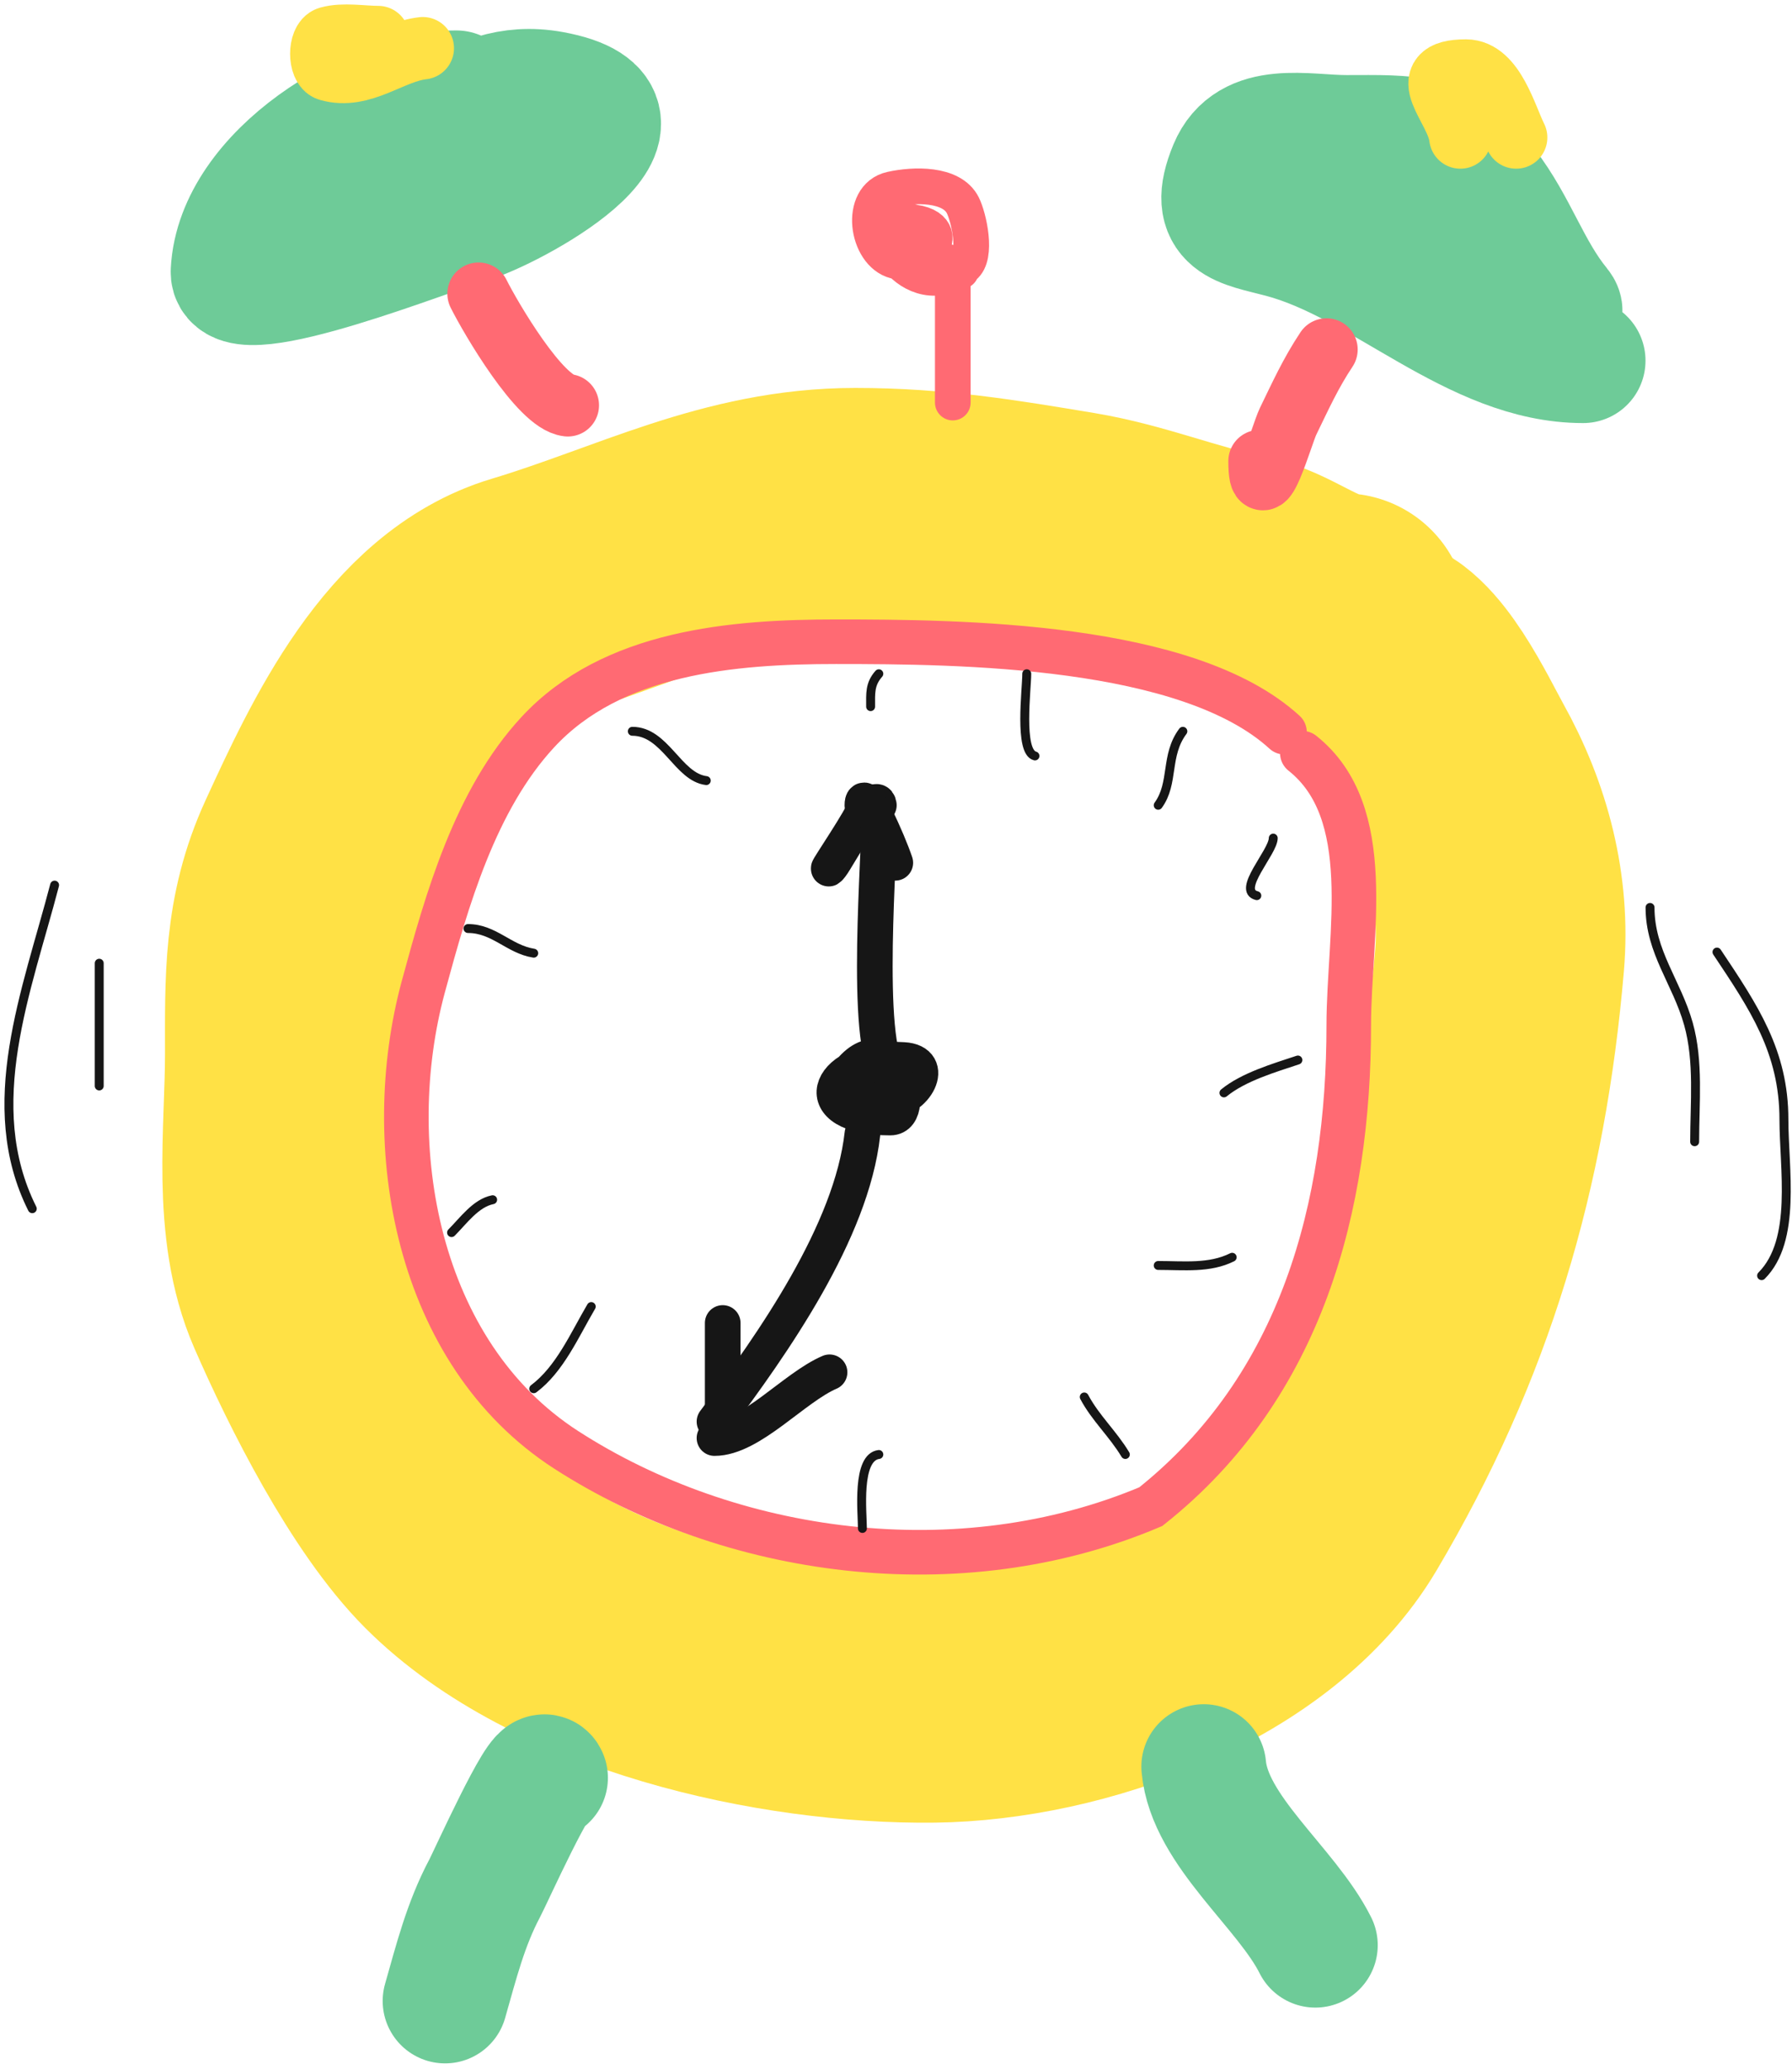 <?xml version="1.0" encoding="UTF-8"?> <svg xmlns="http://www.w3.org/2000/svg" width="201" height="232" viewBox="0 0 201 232" fill="none"> <path d="M150.639 69.32C146.23 68.879 143.203 65.749 138.908 64.89C132.593 63.627 126.921 61.211 120.45 60.132C111.847 58.698 104.697 57.507 95.921 57.507C82.399 57.507 71.825 63.308 59.168 67.105C47.28 70.672 40.674 84.928 35.788 95.572C32.294 103.183 32.507 109.939 32.507 118.214C32.507 127.031 31.04 137.357 34.639 145.615C38.219 153.826 44.487 166.291 50.883 172.687C63.527 185.331 87.402 190.613 104.699 190.407C120.266 190.221 140.794 182.979 149.081 168.995C160.579 149.592 166.279 130.234 168.195 107.714C168.852 99.993 166.884 92.501 163.109 85.728C161.361 82.593 157.259 73.75 153.593 73.75" stroke="#FFE145" stroke-width="28" stroke-linecap="round"></path> <path d="M144.078 82.117C133.211 72.172 107.717 71.969 93.764 71.969C82.177 71.969 68.67 73.085 60.319 82.117C53.288 89.722 50.129 100.907 47.489 110.632C42.646 128.465 46.664 151.719 63.49 162.586C81.854 174.445 107.543 178.083 129.078 168.969C146.078 155.469 151.284 135.204 151.284 114.991C151.284 104.793 154.432 91.096 146.078 84.469" stroke="#FF6A73" stroke-width="5" stroke-linecap="round"></path> <path d="M61.186 199.377C60.704 197.929 54.988 210.594 54.373 211.752C52.214 215.815 51.173 220.032 49.923 224.405" stroke="#6ECB98" stroke-width="14" stroke-linecap="round"></path> <path d="M135.02 198.125C135.675 205.331 144.305 211.692 147.534 218.148" stroke="#6ECB98" stroke-width="14" stroke-linecap="round"></path> <path d="M51.175 10.413C41.781 10.413 26.721 19.519 26.147 30.436C25.906 35.009 48.968 25.765 52.427 24.805C57.207 23.477 76.229 13.092 61.882 10.483C52.475 8.773 47.211 16.81 39.912 21.676" stroke="#6ECB98" stroke-width="14" stroke-linecap="round"></path> <path d="M177.568 40.447C165.344 40.447 155.263 29.444 143.78 26.404C139.247 25.204 135.559 24.972 138.079 18.895C140.2 13.78 146.431 15.419 151.01 15.419C158.059 15.419 161.97 15.001 166.583 20.981C169.965 25.365 171.414 30.345 174.787 34.468C176.564 36.641 165.719 31.806 164.08 29.185C162.181 26.145 158.31 26.195 156.294 24.179" stroke="#6ECB98" stroke-width="14" stroke-linecap="round"></path> <path d="M63.689 45.453C60.566 45.106 55.035 35.654 53.678 32.939" stroke="#FF6A73" stroke-width="7" stroke-linecap="round"></path> <path d="M141.277 51.71C141.277 57.671 143.779 48.694 144.475 47.261C145.88 44.368 147.021 41.843 148.785 39.196" stroke="#FF6A73" stroke-width="7" stroke-linecap="round"></path> <path d="M163.802 15.419C163.427 12.045 158.365 7.911 164.428 7.911C167.547 7.911 168.91 13.121 170.059 15.419" stroke="#FFE145" stroke-width="7" stroke-linecap="round"></path> <path d="M47.421 5.408C43.895 5.8 40.645 8.925 36.853 7.841C35.768 7.531 35.768 4.536 36.853 4.226C38.478 3.762 40.728 4.157 42.415 4.157" stroke="#FFE145" stroke-width="7" stroke-linecap="round"></path> <path d="M106.87 31.322V45.147" stroke="#FF6A73" stroke-width="4" stroke-linecap="round"></path> <path d="M107.792 30.401C107.554 28.503 101.886 29.651 100.418 29.274C97.192 28.444 96.278 22.053 99.958 21.235C102.497 20.671 106.754 20.542 107.996 23.027C108.667 24.369 109.657 28.717 108.15 29.888C102.135 34.567 96.693 24.87 101.34 24.87C108.647 24.87 102.262 32.028 102.262 24.87" stroke="#FF6A73" stroke-width="4" stroke-linecap="round"></path> <path d="M100.418 118.879C92.663 118.879 90.281 125.33 99.855 125.33C103.279 125.33 99.775 113.882 94.888 120.722C92.252 124.414 97.036 123.487 99.497 123.487C102.706 123.487 105.063 119.075 101.34 118.879C97.139 118.658 97.21 119.319 94.632 122.412C93.201 124.13 99.104 122.565 101.34 122.565" stroke="#161616" stroke-width="4" stroke-linecap="round"></path> <path d="M100.419 120.722C96.758 120.316 98.575 97.385 98.575 93.073" stroke="#161616" stroke-width="4" stroke-linecap="round"></path> <path d="M98.575 90.308C98.3 88.107 93.951 96.165 93.25 97.067C91.859 98.855 95.719 93.256 96.732 91.229" stroke="#161616" stroke-width="4" stroke-linecap="round"></path> <path d="M96.732 90.308C96.732 87.831 99.635 94.41 100.419 96.759" stroke="#161616" stroke-width="4" stroke-linecap="round"></path> <path d="M96.732 127.174C95.514 138.131 86.757 150.612 80.142 159.432" stroke="#161616" stroke-width="4" stroke-linecap="round"></path> <path d="M81.064 148.372V158.51" stroke="#161616" stroke-width="4" stroke-linecap="round"></path> <path d="M80.142 161.275C84.221 161.275 89.074 155.603 93.045 153.902" stroke="#161616" stroke-width="4" stroke-linecap="round"></path> <path d="M98.575 75.561C97.541 76.725 97.653 77.772 97.653 79.248" stroke="#161616" stroke-linecap="round"></path> <path d="M79.22 87.543C76.019 87.143 74.623 82.013 70.925 82.013" stroke="#161616" stroke-linecap="round"></path> <path d="M59.866 106.898C57.087 106.459 55.417 104.133 52.493 104.133" stroke="#161616" stroke-linecap="round"></path> <path d="M55.257 134.547C53.364 134.925 51.96 136.922 50.649 138.233" stroke="#161616" stroke-linecap="round"></path> <path d="M66.317 146.529C64.439 149.722 62.802 153.543 59.866 155.745" stroke="#161616" stroke-linecap="round"></path> <path d="M98.575 163.118C96.043 163.435 96.732 169.66 96.732 171.413" stroke="#161616" stroke-linecap="round"></path> <path d="M121.616 156.667C122.868 159.03 124.826 160.788 126.224 163.118" stroke="#161616" stroke-linecap="round"></path> <path d="M129.911 141.92C132.788 141.92 135.669 142.267 138.206 140.999" stroke="#161616" stroke-linecap="round"></path> <path d="M137.284 122.566C139.483 120.766 142.915 119.767 145.579 118.879" stroke="#161616" stroke-linecap="round"></path> <path d="M140.971 100.446C138.627 99.86 142.814 95.567 142.814 93.994" stroke="#161616" stroke-linecap="round"></path> <path d="M129.911 90.308C131.721 87.82 130.653 84.711 132.676 82.013" stroke="#161616" stroke-linecap="round"></path> <path d="M116.086 84.778C114.26 84.321 115.165 77.317 115.165 75.561" stroke="#161616" stroke-linecap="round"></path> <path d="M6.124 99.264C3.031 111.12 -2.188 123.936 3.621 135.555" stroke="#161616" stroke-linecap="round"></path> <path d="M11.13 108.024V121.789" stroke="#161616" stroke-linecap="round"></path> <path d="M185.076 101.767C185.076 106.759 188.076 110.156 189.387 114.837C190.568 119.056 190.082 123.702 190.082 128.046" stroke="#161616" stroke-linecap="round"></path> <path d="M192.584 106.772C196.72 112.975 200.093 117.942 200.093 125.543C200.093 131.031 201.563 139.09 197.59 143.063" stroke="#161616" stroke-linecap="round"></path> </svg> 
